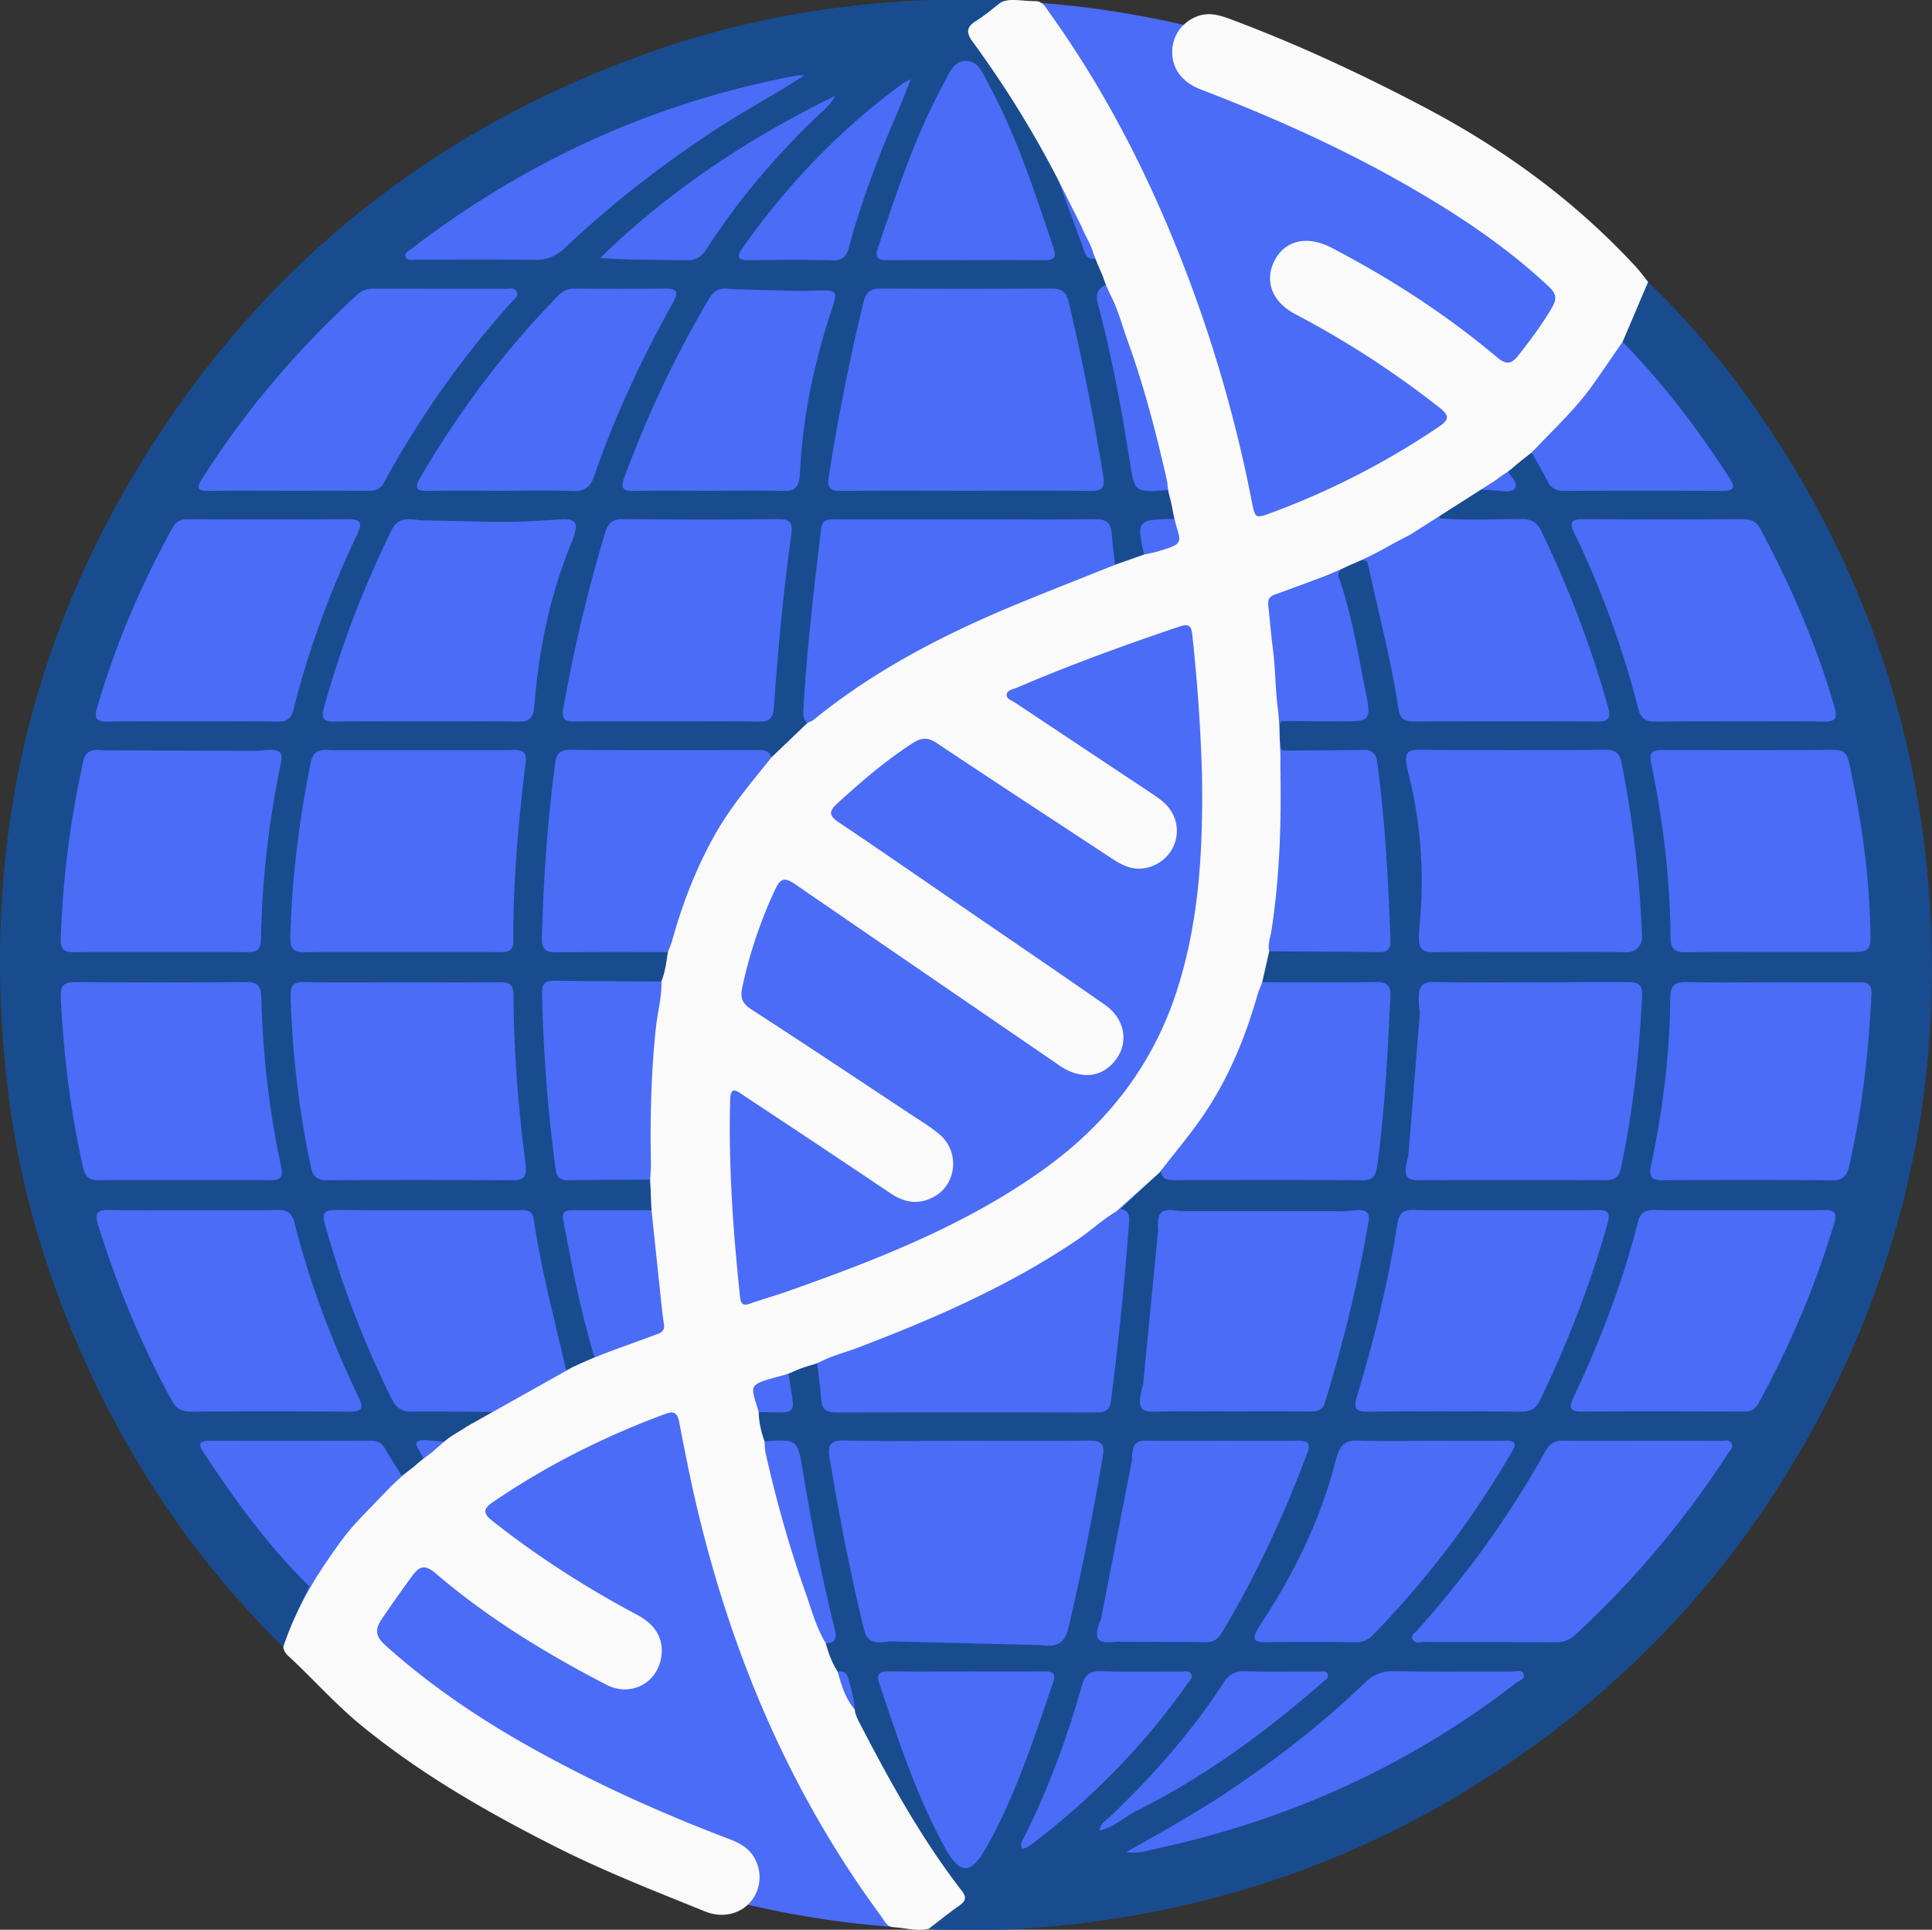 <svg id="Layer_1" data-name="Layer 1" xmlns="http://www.w3.org/2000/svg" viewBox="0 0 2305.73 2302.67">

   <rect x="0" y="0" width="2305.73" height="2302.67" fill="#333333" stroke="none"/>

   <circle cx="1152.865" cy="1151.335" r="1151.335" fill="#4A6CF7" />
    <defs>
        <style>
            .cls-1 {
                fill: #184c8f;
            }

            .cls-2 {
                fill: #fafafa;
            }
        </style>
    </defs>
    <title>bio logo</title>
    <path class="cls-1"
        d="M1789.14,585.67c3.88.53,15.75,2.28,19-3.2,4.15-6.91-5.56-13.45-8.13-19.91,9.21-7.7,18.17-15.44,27.94-22.53,6.34,11.34,13.07,22.48,18.87,34.08,4.37,8.76,10.58,11.71,20.27,11.66q94.18-.53,188.37,0c14,.07,15.92-4.06,8.52-15.48-37.57-58-78.91-113-127.58-162.32l30.45-71.56c58.39,56.46,109,119.27,152.94,187.52C2219.36,678.29,2280,846.34,2299,1029.3c24.19,232.23-17.13,452.21-126.13,658.44q-152.62,288.83-434.82,456c-156.24,92.53-325.37,143.34-506.18,156.79-41.24,3.06-82.42,4.42-123.67,1,12.08-9.23,23.9-18.8,36.31-27.54,7.45-5.25,9.51-9.58,3.28-17.65-47.58-61.54-85.14-129.22-120.84-198-3.1-6-6.25-11.76-7-18.54-.42-12.34-4-24-7.13-35.84-1.82-6.76-5.35-11.06-13.2-9.11-6.81-10.53-11.11-22.1-14.3-34.13,12.53.09,13.45-6.95,10.93-16.9C980.48,1881.28,968.64,1818,958,1754.53c-6.32-37.49-6.91-37.39-45.57-34.54-4-11.36-6.77-23-7-35.08,49.31.82,42.87,5.26,36.21-42.32-.15-1.1-.42-2.18-.64-3.27a151.89,151.89,0,0,1,34.23-12.23c1.61,14,3.86,28,4.64,42.09.69,12.46,6.63,16.29,18.46,16.26q155.31-.37,310.64,0c10.41,0,15.6-3.43,16.94-14,9.06-71.21,16.52-142.57,21.65-214.18.59-8.2-2-13-10.12-14.57l47.87-45.54c1.25,10.87,8.9,11,17.38,11,74.19-.14,148.37-.37,222.56.17,13.51.1,16.72-5.28,18.42-17.64,9.17-66.8,12.37-134,15.71-201.23.67-13.51-3.72-17.8-17.15-17.61-45.29.64-90.59.22-135.89.21l8.34-36.85c43.6.26,87.21.24,130.8.94,11.76.19,14.4-5,14-15.44-2.85-71.52-6.36-143-16.29-214a13.88,13.88,0,0,0-14-11.89c-32,.47-64.09.6-96.13.83a4.76,4.76,0,0,1-4.77-4,137.18,137.18,0,0,1-.82-27.85,3.65,3.65,0,0,1,3.67-3.43c22.6.13,45.2.32,67.8.36,37.29.06,37.91-.11,30.52-37.22-9-45.35-16.46-91.14-31.75-135a7.84,7.84,0,0,1,3.83-9.59,182.37,182.37,0,0,1,23.31-10.26,5.89,5.89,0,0,1,7.7,4.32c12.3,57.56,27.8,114.47,36.37,172.79,1.87,12.71,7.68,15.22,19.08,15.17q108.66-.56,217.31,0c13.78.08,17.77-2.95,13.71-17.49a1260.85,1260.85,0,0,0-79.28-209.09c-5.07-10.52-11.32-15-23.36-15-29.78,0-66.85,1.72-96.61-.65a2,2,0,0,1-.91-3.62c15.21-10.42,32.85-20.51,48.47-30.87M1153.69,1719.22c-48.65,0-97.32.67-146-.36-16.75-.36-20.26,5.1-17.68,20.6,11.39,68.59,24.46,136.8,41,204.35,3.4,13.85,9.58,18.21,31,14.7l179.1,4.48c22.27,3.32,30.11-4.31,33.79-19.81,16.19-68.21,29.75-136.92,41.32-206,2.52-15.06-2.63-18.35-16.64-18.16C1251,1719.63,1202.34,1719.23,1153.69,1719.22ZM1826.28,1136c38.37,0,76.75-.51,115.1.27a17.69,17.69,0,0,0,18.32-18.43,1329.13,1329.13,0,0,0-24.64-208.46c-2.21-11.06-7.66-14.65-18.61-14.6q-112,.5-224,0c-15.58-.06-17.14,6.09-11.11,30.17,14.73,58.83,18.66,119.8,12.79,180.16-2.28,23.48-.6,31.45,16.75,31.12C1749.35,1135.56,1787.82,1136,1826.28,1136Zm12.18,36.13c-41.83-.13-83.68.64-125.5-.32-19.13-.44-22,6.53-18.48,37.16l-13.77,170.4c-6.73,24.33-2.5,28.94,12.73,28.88q111.18-.45,222.36,0c10.93.06,16.3-3.41,18.65-14.44,14.4-67.63,22-136,25.23-205,.62-13.38-4.2-16.77-15.47-16.93C1909,1171.4,1873.71,1172.25,1838.46,1172.15ZM2114.34,1136h88.28c30.47,0,30.3,0,29.51-30.2C2230.42,1040,2221,975.28,2207,911.09c-2.12-9.7-4.92-16.4-17.18-16.32-69,.44-138.08.28-207.12.14-10.19,0-14.69,3.36-12.43,14.23,14.4,69.35,22.91,139.39,23.5,210.27.11,13.16,5.79,17.2,18.76,16.89C2046.42,1135.49,2080.39,1136,2114.34,1136ZM1469,1684.16c31.71,0,63.41-.12,95.12.09,8.07,0,14.24-1.28,17-10.24,21.76-70.91,39.52-142.76,52.13-215.87,2.4-13.89-4.8-16.33-26.21-12.87l-198.46-.11c-23.66-4.21-28,1.47-26.38,22.48l-18,184.32c-7.51,26.91-4,32.86,13.12,32.45C1407.81,1683.68,1438.39,1684.17,1469,1684.16ZM1796.46,1444c-36.26,0-72.52.59-108.76-.31-12.94-.31-18,4.08-20,16.52-11,70-27.8,138.67-48.42,206.41-4.07,13.37-2,18,13,17.83,61.17-.64,122.35-.52,183.53,0,11.32.09,17.49-4.07,22.29-14,32.82-68,60.07-138,80.47-210.67,4-14.32-1-16.12-13.39-15.93C1869,1444.35,1832.71,1444,1796.46,1444Zm317.39-271.86c-33.42,0-66.85.59-100.25-.27-14.31-.37-20.16,3.47-20.26,18.82-.48,67.52-9,134.28-23,200.25-3.15,14.75,2,17.47,15.17,17.38,66.83-.43,133.67-.57,200.49.12,14,.14,18.28-5.79,21.09-18,15.47-67.51,23.16-135.94,26.42-205,.53-11.32-4.91-13.37-14.3-13.32C2184.08,1172.26,2149,1172.14,2113.85,1172.13Zm-66.52-311.47c42.91.55,85.86-.62,128.76.41,15,.36,17-4.68,13.11-18-21.42-73.61-51.59-143.51-87.79-211-4.4-8.2-10-12.59-20-12.54q-96.72.46-193.45,0c-12.12,0-15.33,3.75-9.78,15.15,33,67.83,58.34,138.49,77.18,211.47,2.87,11.15,8.63,14.78,19.38,14.8C1999,861.11,2023.13,860.35,2047.33,860.66ZM2075.67,1444c-34,0-67.93.38-101.89-.21-11.07-.2-16.28,3.76-19,14.39-18.46,72.6-45.2,142.22-77.18,209.86-5.42,11.47-4,16.36,9.83,16.29,64.53-.33,129.06-.23,193.59,0,8.2,0,13.6-2.41,17.73-10,37.52-68.75,68.16-140.34,90.52-215.47,3.5-11.78-.24-15.09-11.73-15C2143.6,1444.27,2109.63,1444,2075.67,1444Zm-116,275.24c-31.13,0-62.27.31-93.39-.18-10.18-.16-16.54,2.84-21.71,12.16-42.64,77-93.89,147.92-152.59,213.5-2.82,3.15-8.36,6-6.34,11,2.44,6,8.88,3.59,13.59,3.6,52.64.17,105.28,0,157.92.22,9.05,0,16.07-2.54,22.82-8.8a1132.82,1132.82,0,0,0,182.16-216.12c2.36-3.64,6.9-7.36,4.68-12-2.75-5.71-9-3.25-13.75-3.28C2021.9,1719.13,1990.77,1719.23,1959.64,1719.23Zm-500.51,0c-30.58,0-61.16.31-91.73-.18-12.63-.2-16.48,5.69-16.36,22.78l-37.14,190c-9.73,24.45-5.28,29.71,17.76,27.18l104.08.38c11,.94,17.11-2.39,22.24-10.89,41.07-68.08,74-140,102.07-214.24,4.43-11.74.85-15.27-10.88-15.13C1519.16,1719.47,1489.14,1719.23,1459.13,1719.24Zm248.52,0c-28.89,0-57.81.72-86.67-.32-15.48-.56-22.18,5.11-26.66,22.86-17.71,70.18-49.82,135.74-89.68,196.15-11.49,17.42-9.34,21.71,5.6,21.58q54.39-.45,108.77,0c8,0,13.86-2.76,19.39-8.45a1115.83,1115.83,0,0,0,165.89-218.59c6.74-11.62,2.34-13.36-8.26-13.29C1766.57,1719.37,1737.11,1719.24,1707.65,1719.23Zm-554.09,275.22c-31.12,0-62.24.21-93.36-.11-10.79-.11-14.51,3.45-10.92,14.21,22.24,66.51,44.06,133.22,77.84,195.06,18.66,34.18,31.27,34.13,50.38.11,34.81-62,56.39-129.39,79.35-196.22,3.53-10.25-.11-13.19-9.93-13.12C1215.8,1994.61,1184.68,1994.47,1153.56,1994.45Zm190.3,215.5c15.94,2.39,26.09-1.92,36.37-4.14,157.85-34,301.53-99,429.46-197.9,3.63-2.81,11.06-4.61,8.46-10.66-2.27-5.27-9.13-2.68-13.92-2.7-47-.17-94,.41-141-.42-14.2-.25-24.28,4.11-34.44,13.85-52.36,50.28-109.57,94.47-170.24,134.38C1422.77,2165.92,1385.35,2186.71,1343.86,2210Zm-124-4.17c2.05-.46,3.81-.51,5.22-1.25a49.17,49.17,0,0,0,7.12-4.56c71.35-54.66,133.8-117.92,185.47-191.6,2.19-3.13,6-6.18,4-10.43-2.4-5.33-7.87-3.37-12.06-3.39-31.65-.18-63.33.64-95-.45-14-.48-19.85,4.41-23.59,17.56-18,63.12-40.3,124.65-70.28,183.21C1219.35,2197.76,1217.08,2200.67,1219.86,2205.78Zm92.26-21.52c17.73-3.92,30-16.31,44.72-23.7,80.87-40.52,153.32-93.39,221.11-152.88,3.06-2.68,8.85-5,6.21-10.52-2-4.22-7-2.62-10.77-2.63-29.42-.13-58.85.45-88.25-.35-11.78-.32-18.78,4.23-24.88,13.64-38.35,59.14-84.74,111.52-135.66,160.07C1320,2172.26,1313.37,2175.39,1312.12,2184.26Z" />
    <path class="cls-1"
        d="M1271.34,236.6l.34-.06m22.08,62.33c1.91,6.33,5.08,11.61,14.23,9.65,6,9.94,11.89,19.23,13,31-11.88,4.73-13.67,12.45-10.73,23.36,16.6,61.6,28.11,124.3,38,187.3,5.85,37.32,5.92,37.61,44.43,34.63a1.23,1.23,0,0,1,1.2.79c3.3,10.61,5.34,21.75,7.75,32.12.17.73-.59,1.41-1.34,1.42-43,1-44,1.78-34.91,42.55l-34.66,12.23c-1.35-12.35-3.08-24.68-3.94-37.07s-6.18-17.59-19.35-17.39c-44.13.66-88.27.25-132.41.25H998.48c-8.57,0-17-1.05-18.53,11.57-8.6,71.26-17,142.53-21.1,214.23-.35,6.25-1,12.57,4.88,17q-21.56,20.67-43.11,41.31C917.9,894.45,910.3,895,902.8,895c-74.17,0-148.34.25-222.51-.2-12.5-.08-16.32,4.83-17.86,16.57-9.07,69-13.95,138.36-15.7,208-.36,14.35,5.36,17.1,17.94,17,44.16-.55,88.32-.26,132.48-.29-1.84,11.89-3.22,23.87-7.78,35.15-43-.29-86-.43-128.91-1-10.47-.12-13.7,4.52-13.5,14.44a1818.39,1818.39,0,0,0,16.22,211.09c1.27,9.22,5.51,12.62,14.41,12.51,32.8-.39,65.6-.49,98.39-.7q.81,18.29,1.6,36.57c-31.06,0-62.12,0-93.18-.08-8.32,0-14.27.57-12.13,12.1,10.18,54.93,21,109.68,37.06,163.26l-33.65,15.6c-13.81-60-29.75-119.57-38.74-180.61C635.28,1443,626.88,1444,618.89,1444c-72.45,0-144.89.39-217.33-.29-16.29-.16-17.15,5.33-13.32,18.94a1173.85,1173.85,0,0,0,80.6,209.28,22.71,22.71,0,0,0,20.56,12.46c30.54-.35,68.05.17,98.61.39-16.58,13-38.36,25.06-56.51,35.62-7.25-.53-17.19-1.76-24.46-2-8.78-.24-13.69,2.22-7.28,11.76a88,88,0,0,1,5.73,10.34c-8.58,7.35-16.34,13.9-26.23,20.14-6.53-10.58-13.31-21-19.53-31.73-3.76-6.49-8.49-9.8-16.31-9.78q-96.84.27-193.7.06c-10.31,0-14.06,3-7.56,12.87,37.72,57.25,77.81,112.62,126.94,160.86-11.71,23.55-22.63,47.43-31,72.39-96.06-94-171.73-202.51-228.78-324-50.39-107.26-85-219.53-99.48-337.22C-22.92,1038,25.29,787.84,164.93,557.72c144.58-238.27,349.76-403.45,612.72-496C908.16,15.74,1043.34-2.93,1181.51-.92c5,.07,10,1.46,14.93,2.23-10.28,7.84-20,16.53-31,23.3-12,7.4-12.94,14-4.48,25.43a1236.45,1236.45,0,0,1,101.82,164.41M1153.63,585.58c49.26,0,98.52-.43,147.77.27,14.18.2,17.44-4.47,15.25-17.87-11.37-69.8-24.87-139.14-41.31-207.94-3-12.63-9.26-15.84-21.34-15.76q-101.05.68-202.11,0c-12.25-.08-18.28,3.64-21.29,16q-25.08,103.1-41.42,207.88c-2.22,14.11,1.16,17.84,15,17.67C1054,585.22,1103.81,585.59,1153.63,585.58ZM480.53,1136c39.08,0,78.16-.16,117.24.11,9.44.06,14.89-2.1,14.84-13.07-.32-71.41,6.1-142.39,14.73-213.18,1.58-12.94-3.69-16.24-20-14.72l-211.41.06c-15.6-1.6-22.28,1.43-25,14.54-14,68.91-22.72,138.35-24.41,208.72-.36,15,5,18,18.45,17.8C403.5,1135.57,442,1136,480.53,1136Zm-.38,36.13c-39.09,0-78.18.42-117.26-.24-12.82-.21-16.48,4.18-16.1,16.73a1157.72,1157.72,0,0,0,24.1,203.65c2.67,12.77,8.32,16.16,20.65,16.08q109.6-.73,219.22.05c14.85.12,18.35-4.8,16.55-18.81-8.66-67.38-14.24-135-14.56-203,0-11.2-4.65-14.68-15.35-14.57C558.32,1172.38,519.23,1172.15,480.15,1172.14Zm-289-36.12c34.52,0,69-.25,103.55.15,10.85.12,16.55-2.28,16.76-14.87A1126.21,1126.21,0,0,1,335.17,911c3.26-15.78-2.23-18.12-27.39-15.07l-183.49-.6c-15-1.74-22.27.73-25,13.28a1161.66,1161.66,0,0,0-26.83,211.63c-.45,13.58,5.11,16.13,16.93,16C123.29,1135.69,157.24,1136,191.19,1136Zm605.05-275.2c36.23,0,72.46-.43,108.68.24,12.69.23,17.77-3.09,18.73-16.8,4.81-68.79,11.24-137.48,20.72-205.79,2-14.67-.82-19.14-15.77-19q-92.54.9-185.09-.05c-12.83-.14-17.85,4.87-21.26,16.27a1820.48,1820.48,0,0,0-49.92,209.42c-2.27,13,1.76,16,13.53,15.84C722.65,860.58,759.44,860.82,796.24,860.82Zm-287.11,0c36.82,0,73.64-.34,110.46.21,12.9.19,17.18-5.12,18.32-20,5-65.35,18.45-129.83,43-190.58,10.8-26.68,9.53-32.53-16.09-30.53-26.85,2.1-53.76,3.24-80.69,2.66l-83.23-1.78c-18-3-27.31-1-33.5,11.66a1225.35,1225.35,0,0,0-80.86,212.32c-3.26,11.8-1.05,16.46,12.09,16.26C435.48,860.44,472.31,860.81,509.13,860.82Zm-289.75,547.3c34,0,68-.33,102,.16,12.57.19,17.09-2.72,14.08-16.63-14.41-66.52-21.72-134-23.59-202-.4-14.58-5.6-17.88-19.07-17.78q-101.1.82-202.2,0c-14-.13-18.69,3.7-18,18.12,3.28,68.55,11.44,136.35,26.63,203.34,2.73,12,8.48,15.22,19.94,15C152.54,1407.74,186,1408.12,219.38,1408.12Zm10-547.3c34,0,67.94-.35,101.9.21,10.91.18,16.31-3.37,19-14.2,18.2-72.66,44.28-142.52,76.43-210.11,5.95-12.5,3.76-17.23-10.7-17.15-64,.38-127.94.26-191.92.07-8.13,0-13.72,2.15-17.91,9.72-37.93,68.58-68.51,140.15-90.36,215.49-4.1,14.17.85,16.36,13.34,16.16C162.54,860.46,196,860.82,229.35,860.82ZM231.14,1444c-33.39,0-66.81.69-100.18-.3-15.64-.47-18.17,4.38-13.75,18.47,22.73,72.54,51.36,142.51,88,209.24,5.45,9.94,12.13,13,23,13q94.23-.6,188.47,0c14.7.11,17.94-3.2,11.22-17.26-32-67-58.27-136.2-76.5-208.26-2.91-11.49-8.31-15.36-20-15.11C297.94,1444.44,264.54,1444,231.14,1444Zm112.7-858.41c31.67,0,63.35-.14,95,.09,8.46.06,14.79-1.3,19.45-9.87A1126,1126,0,0,1,610.65,360.35c3.12-3.47,8.93-6.84,5.81-12.74-2.53-4.8-8.1-3-12.4-3-53.17-.11-106.34,0-159.51-.16a26.58,26.58,0,0,0-18,6.94c-71.28,65.36-133.67,138.14-185.38,220-6.78,10.73-5.66,14.58,7.67,14.4C280.48,585.28,312.16,585.58,343.84,585.58Zm501.82,0c30,0,60-.45,89.91.22,14.1.31,18.4-4.85,19.31-23.62,3.22-66.39,17.37-131.74,38.4-194.79,8.35-25,3.31-20.92-36.41-20.2L872.23,345c-14.53-2.57-20.78,2.7-26.36,12.08-40.3,67.71-73.36,138.78-100.8,212.6-5.33,14.33-.19,16.33,12.38,16.11C786.85,585.23,816.26,585.59,845.66,585.59Zm-245.51,0c27.72,0,55.47-.75,83.15.31,14.13.55,21.06-3.93,25.77-17.63,24.88-72.36,57.45-141.34,94.59-208.16,7.06-12.71,3-15.8-9.71-15.7q-54.32.39-108.62,0c-8.09-.06-13.84,3-19.31,8.58-64.09,65.36-118.3,138.14-164.57,217-6.59,11.24-5.51,16,8.74,15.77C540.17,585.24,570.16,585.59,600.15,585.59ZM1152,310.36c31.13,0,62.26-.21,93.38.11,10.65.11,16.28-1.69,12-14.38-22.55-67-44.16-134.35-78.15-196.76-6.07-11.17-11-26.31-25.82-26.6-15.94-.32-20.92,15.52-27.25,27.13-34,62.39-56,129.59-78.6,196.59-3.85,11.45.9,14,11.06,14C1089.7,310.23,1120.82,310.35,1152,310.36ZM959.7,90c-2.76,0-5.6-.43-8.27.06C781.54,121.78,628.71,191.56,491.65,296.38c-3.43,2.63-9.23,4.9-7.43,10.06s7.81,3.33,12.1,3.34c46.95.11,93.92-.46,140.85.39,15.33.27,26.57-4.37,37.63-14.85,55.13-52.2,115-98.51,178.46-140.21C887.72,132.47,924.19,113.29,959.7,90Zm127.11,4.64c-2.51,1.22-5.26,2.09-7.49,3.7-75.9,54.94-139.7,121.69-193.6,198.12-8.24,11.68-3.14,14.15,8.52,14,32.83-.29,65.68-.74,98.49.22,13,.37,17.77-5,20.78-16.57,9.11-35.05,21.32-69.12,34.08-103C1059.69,158.9,1074.56,128,1086.81,94.59Zm-90.22,19.76C891.43,166.05,798,228.08,716.29,307.94c34.77,2.42,68.58,1.92,102.36,2.69,11.76.27,18.43-4,24.64-13.63,37.61-58.25,82.3-110.67,132.33-158.64C982.45,131.82,990.6,126.33,996.59,114.35Z" />
    <path class="cls-2"
        d="M1262.79,214.45A1236.45,1236.45,0,0,0,1161,50c-8.46-11.48-7.49-18,4.48-25.43,9-5.59,17.26-12.48,25.63-19.12A24.68,24.68,0,0,1,1204.93.12c10.14-.6,20.28,1.33,30.42,1.21,8.94-.1,12.3,7.09,16.51,13C1324,114.76,1378.5,224.43,1421.42,340.07A1653.16,1653.16,0,0,1,1493.88,598c4.13,21.06,4.33,21,24.51,13.51a937.65,937.65,0,0,0,198.77-102.26c12.53-8.49,12.88-13.31.73-22.89a1120.66,1120.66,0,0,0-172.15-111.56c-27.9-14.71-37.23-39.88-24.33-64.44,12.55-23.88,39.21-29.63,67.53-14.84,70.49,36.79,137,79.69,197.84,130.91,11.19,9.41,17.24,7.94,25.65-2.8,14.33-18.29,28.21-36.71,39.92-56.89,6-10.32,4.87-16.44-3.73-24.52-54-50.77-115.61-90.75-179.91-126.92-75.62-42.54-154.74-77.47-235.64-108.55-22.5-8.64-34.48-24.89-34.11-45.5.35-18.8,11.75-34.77,29.6-41.71,14.4-5.59,27.78-1.23,41.19,3.79,79.62,29.82,156.47,65.71,231.61,105.35,93.87,49.52,178.51,111.33,250.76,189.46,5.3,5.73,9.86,12.13,14.77,18.23l-30.45,71.56c-11.38,16.47-22.69,33-34.16,49.41-20.86,29.86-47.63,54.43-72.45,80.74a30.6,30.6,0,0,1-4,3.58c-8.08,6-15.53,12.28-23.36,18.9a42.8,42.8,0,0,1-4.36,3.24c-5.22,3.4-9.4,6.36-13.62,9.58l-101,64.35c-10.55,5.42-21,11-31.38,16.76a390.52,390.52,0,0,1-36.67,17.9c-1.71.73-3.4,1.5-5.08,2.28-11.68,5.46-23.48,10.64-35.56,15.14-17.9,6.69-35.8,13.38-53.8,19.8-7.89,2.82-7.91,8.26-7.19,14.8,1.85,16.82,3.18,33.7,5.4,50.46,2.9,22,2.69,44.33,5.3,66.36a332.37,332.37,0,0,1,2.62,35.24c0,1.4.05,2.8.11,4.2.43,10,1.06,19.89.79,29.84,0,1.25,0,2.49,0,3.74,1.35,65.58-.62,131-10.57,196-1.26,8.28-4.6,16.41-2.8,25l-8.34,36.85c-1.94,5.21-4.23,10.33-5.76,15.66-14.8,51.72-35.32,101-66,145.32-15.83,22.9-34,44.2-50.94,66.31l-51.86,46.48c-16.16,9.5-29.8,22.54-45.27,33-82,55.57-172,94.79-264.11,129.75-13.65,5.19-28,8.73-41.11,15.19a73.34,73.34,0,0,1-12.88,5,152.15,152.15,0,0,0-21.89,7.93,77.15,77.15,0,0,1-11.46,4.21c-44.56,12-39.13,10.22-29.62,44,.25,12.12,3,23.73,7,35.09.36,4.46.21,9,1.18,13.34,12.77,56.82,28.42,112.84,48,167.71,7.17,20.14,12.51,41.07,23.84,59.57,3.2,12,7.5,23.61,14.31,34.14,4.47,16,9.11,32,20.32,45,.75,6.78,3.9,12.57,7,18.54,35.7,68.82,73.26,136.5,120.84,198,6.23,8.07,4.17,12.4-3.28,17.65-12.41,8.74-24.23,18.31-36.3,27.53-14.24,3.29-28.15-1.08-42.2-1.94-8-.49-10.66-7.75-14.58-13.07-109.6-148.61-179.61-315-221.21-494-7.3-31.41-13.47-63.09-19.59-94.76-2-10.42-5-15-16.77-10.6C721.37,1714,652.82,1748.44,588.81,1792c-12.18,8.28-13.17,13.35-.82,23.1,54,42.59,111.53,79.42,172.17,111.64,22.2,11.79,31.75,28.42,29.24,48.9-3.95,32.34-36.2,50-66,34.53-72-37.35-141.19-79.46-203-132.41-13.11-11.24-19.61-9.41-28.84,3.21q-18.56,25.35-36.17,51.31c-9,13.23-6.1,21.41,5,31.39,54.24,48.68,114.25,88.89,177.86,124.14,73.92,41,150.69,75.65,229.62,105.69,11.69,4.44,23.14,9.45,30.55,20.41a45.89,45.89,0,0,1-1.48,54c-12.34,15.8-34.24,21.51-55.49,12.91-59.79-24.2-119.92-47.69-177.59-76.78-82-41.39-161.52-86.92-232.92-145.38-31.18-25.54-57.74-55.9-87.3-83.11a17.22,17.22,0,0,1-5.63-10.18q1.8-5.36,3.75-10.64c11.78-31.94,28.05-62,47.23-90.17,11.91-17.46,23.89-34.88,38.51-50.31,12.83-13.54,25.84-26.9,38.84-40.27a226.12,226.12,0,0,1,23-20.21c2.23-1.65,4.4-3.38,6.46-5.23a182.71,182.71,0,0,1,15.69-12.45c5.05-3.63,8.16-6.87,12.68-10.68,3.83-3.23,7.33-6.52,11.5-9.53,7-5.09,14.85-9,21.94-14l125.81-70.52,1.32-.61q24.54-11.37,50-20.66l50.64-18.49c5.53-2,8-5.69,7-11.71s-1.79-12.27-2.45-18.43q-6.24-58.68-12.37-117.36-.8-18.3-1.6-36.58c.31-6.17,1-12.35.88-18.51-1-54.85.1-109.6,6.12-164.2,2-17.91,7-35.45,6.39-53.66,4.56-11.29,5.94-23.27,7.78-35.16,1.75-4.71,3.84-9.32,5.19-14.15,12-43.06,27.92-84.48,49.7-123.72,19-34.29,44.21-63.9,68.58-94.2l43.11-41.32c2.51-1.26,5.35-2.11,7.48-3.84,73-59.36,155.53-101.9,241.92-137.62,39-16.13,78.4-31.46,117.61-47.15l34.66-12.23c5.91-1.37,11.94-2.39,17.73-4.17,22.52-6.93,27.21-8.44,22.72-23.24a233.44,233.44,0,0,1-6.71-27.71c-.7-4.06-1.61-8.08-2.67-12.07a105,105,0,0,1-3.26-17.57,28.15,28.15,0,0,0-.56-3.79c-12.76-56.65-27.4-112.81-47.17-167.45-6.24-17.27-10.83-35.3-19.17-51.76a170.24,170.24,0,0,1-10.26-24.75l-6-13.72-5.08-13c-3.07-11.42-10-21.29-14.21-32.25m143.77,655.45C1433,869.64,1429,813.78,1423,758c-1.2-11.3-3.93-14.21-15.79-10.22-65.45,22.07-130.29,45.67-193.79,72.88-4.54,1.94-11.46,2.76-12,8-.59,5.53,6.32,7.26,10.41,10q81.29,54.13,162.65,108.13c5.63,3.75,11.33,7.64,16.14,12.34,24.77,24.2,15,64.24-17.86,75.19-16.89,5.63-31-.17-44.71-9.19-70-46.05-140.17-91.82-209.86-138.33-10.66-7.12-18.26-6.93-28.8-.14-32.54,20.95-61.61,46-90.05,72-11.73,10.74-8.89,15.49,2.7,23.27,51.71,34.69,102.88,70.18,154.23,105.4,54.15,37.14,108.53,74,162.33,111.62,23.33,16.33,28.52,43.14,14.25,63.85-15.35,22.25-40.65,26.23-65.89,10.3-3.34-2.12-6.55-4.47-9.82-6.71Q1103,1160.9,949,1055.14c-11.63-8-17.13-8.1-23.61,5.67A543.8,543.8,0,0,0,885.9,1178c-2.67,12.37-.28,19.25,10.63,26.32,63.66,41.25,126.82,83.26,190.06,125.16,11.9,7.89,24.4,15.27,35.12,24.54,23.75,20.53,20.33,59.19-7.29,74.11-18.83,10.16-35.39,6.66-51.88-4.4Q975.09,1365,887.23,1307c-7.19-4.78-15.35-12.14-15.81,5.11-2.1,78.82,3.49,157.24,11.8,235.54.87,8.17,3.68,10.87,12,7.88,14.91-5.34,30.23-9.53,45.16-14.82,106.91-37.83,212.41-78.79,305.46-145.57,75.82-54.4,130.48-124.68,159.09-214.3C1431.51,1097.68,1435.8,1012,1434.53,925.68Z" />
</svg>
